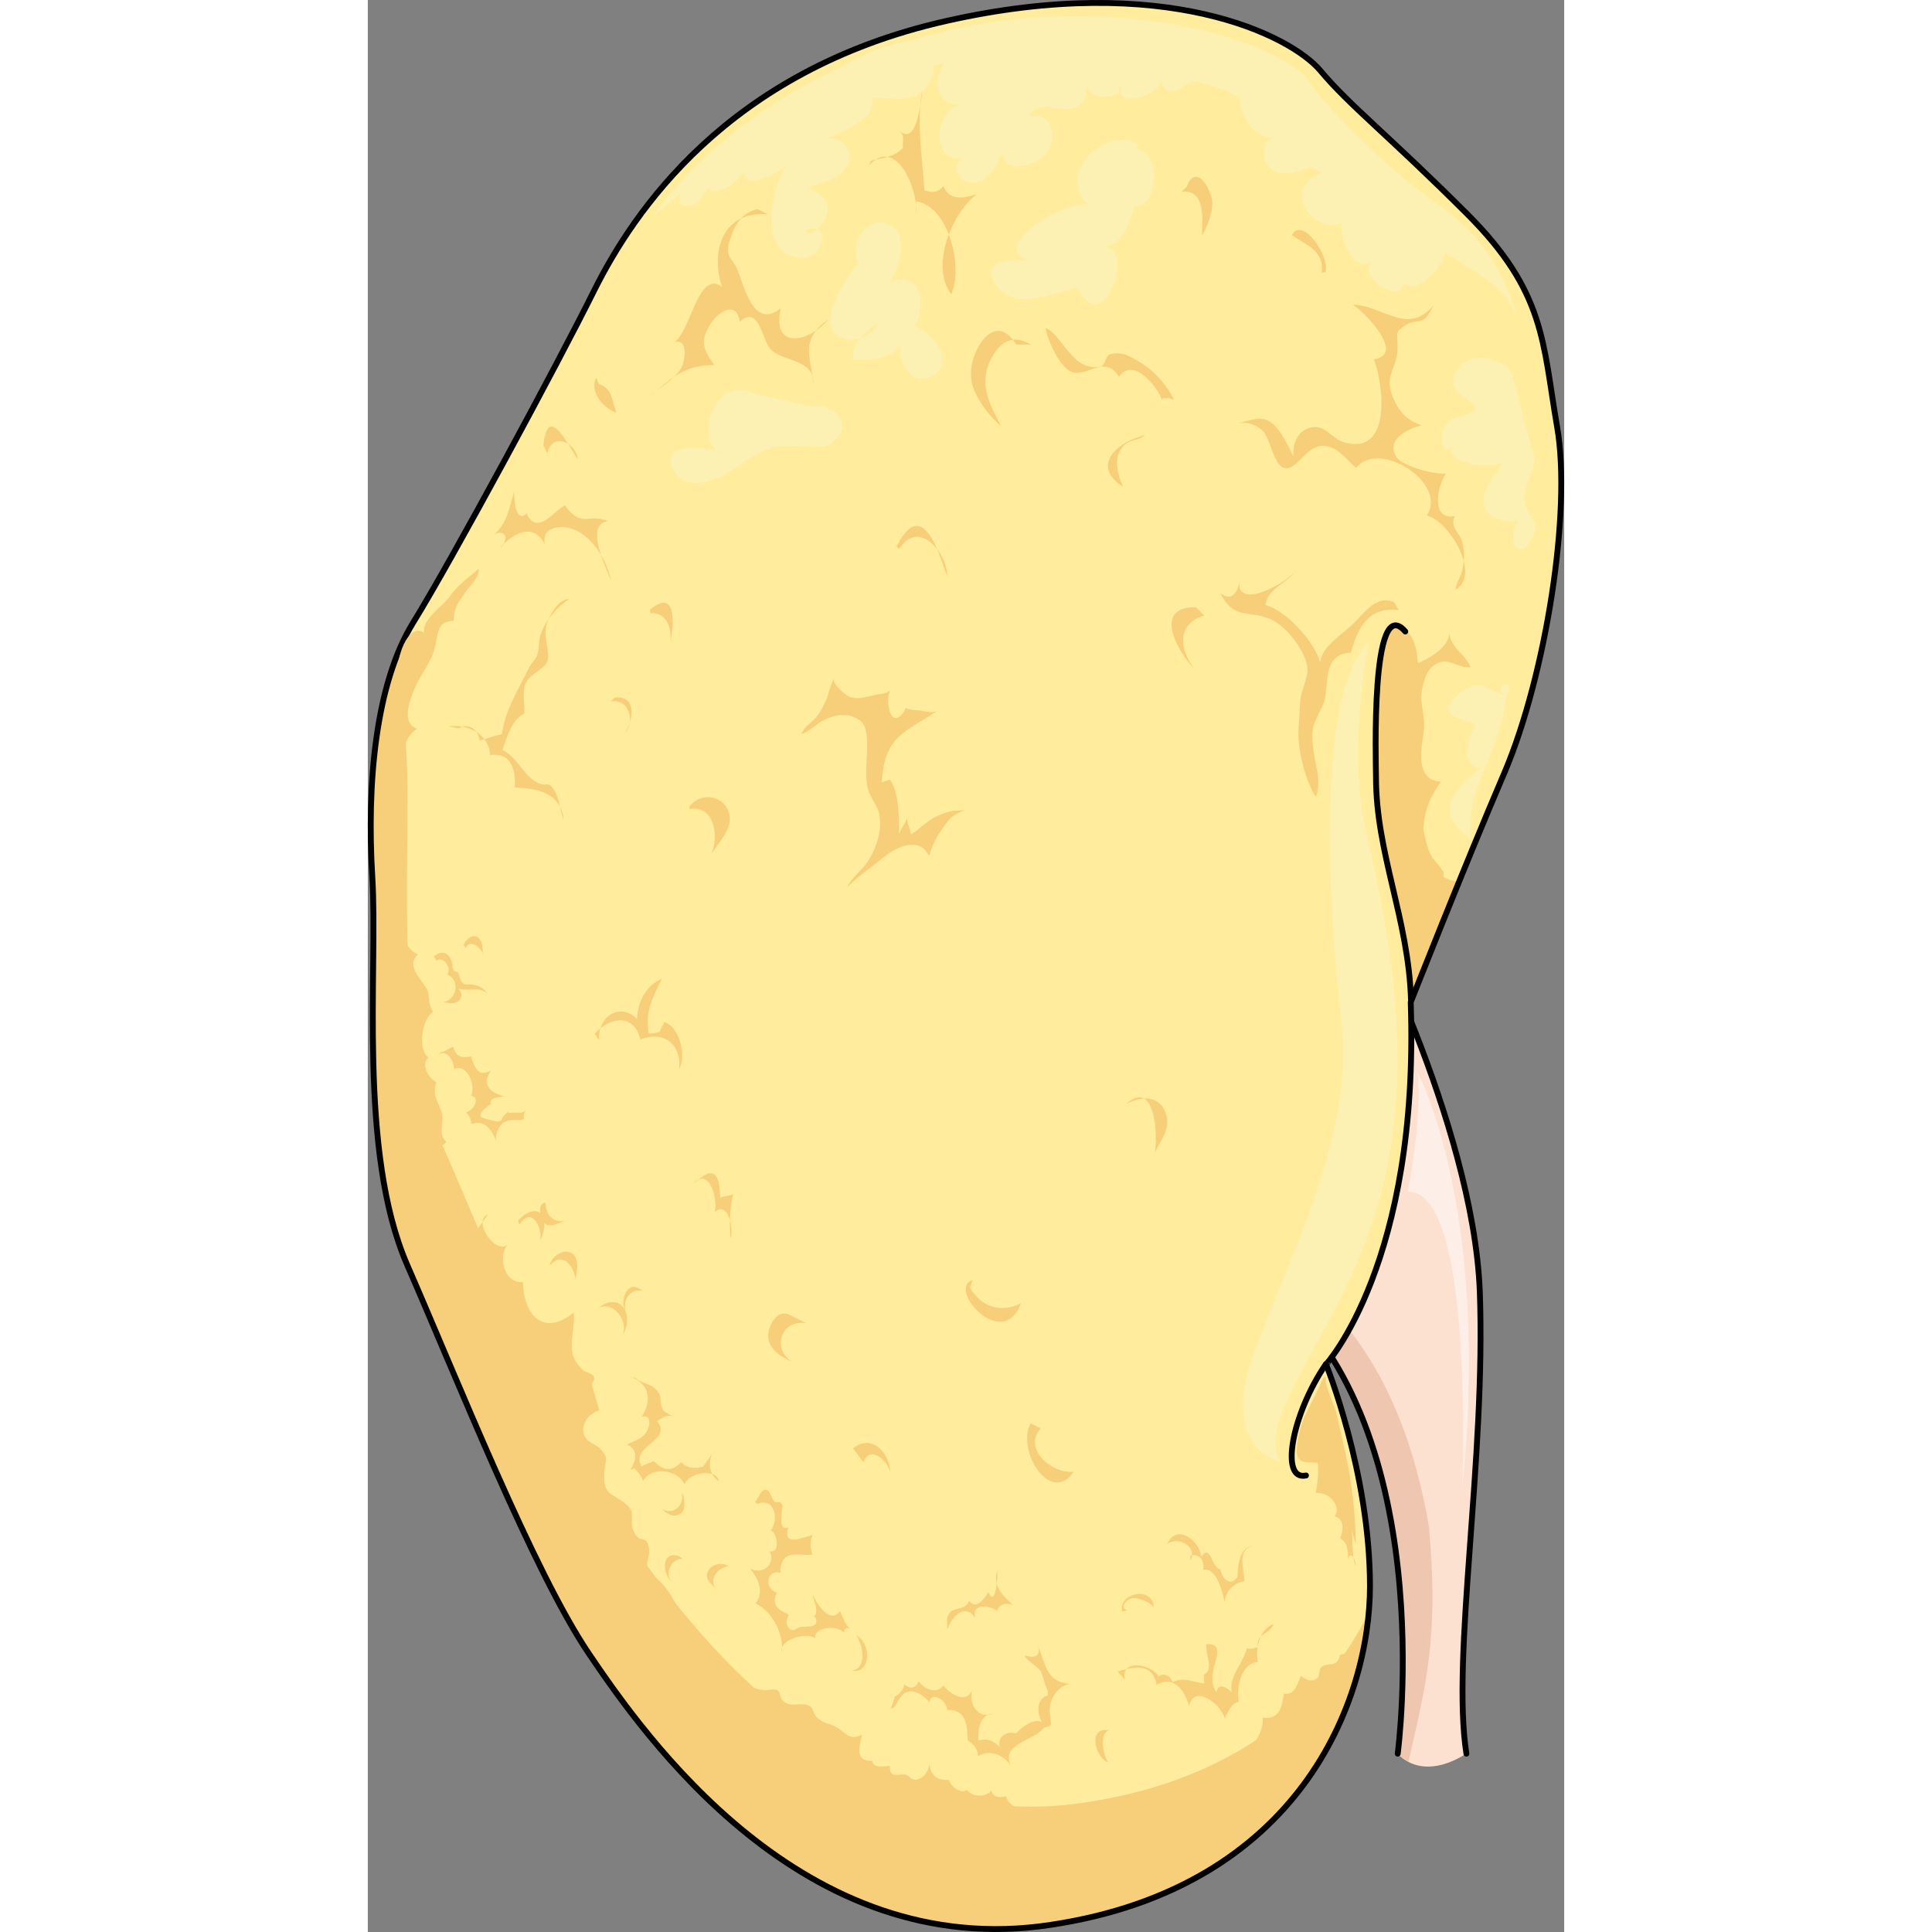<?xml version="1.0" encoding="utf-8"?>
<!-- Created by: Science Figures, www.sciencefigures.org, Generator: Science Figures Editor -->
<!DOCTYPE svg PUBLIC "-//W3C//DTD SVG 1.1//EN" "http://www.w3.org/Graphics/SVG/1.1/DTD/svg11.dtd">
<svg version="1.1" id="Layer_1" xmlns="http://www.w3.org/2000/svg" xmlns:xlink="http://www.w3.org/1999/xlink" 
	 width="800px" height="800px" viewBox="0 0 204.449 330.158" enable-background="new 0 0 204.449 330.158"
	 xml:space="preserve">
<rect x="0" y="0" width="204.449" height="330.158" fill="#808080" stroke="none"/>
<g>
	<path fill-rule="evenodd" clip-rule="evenodd" fill="#FCE1D0" d="M168.877,153.824c0,0,19.89,37.9,21.085,66.679
		c1.087,28.669-4.891,62.659-2.282,79.166c0,0-6.848,4.995-11.738,0c0,0,7.717-57.447-22.933-80.687
		c2.608-48.977,2.608-48.977,2.608-48.977L168.877,153.824L168.877,153.824L168.877,153.824z"/>
	<path fill-rule="evenodd" clip-rule="evenodd" fill="#EFC6AF" d="M159.327,218.975c2.614-48.971,2.614-48.971,2.614-48.971
		c9.368-11.402,9.368-11.402,9.368-11.402c-1.416-3.039-2.396-4.777-2.396-4.777c-13.29,16.18-13.29,16.18-13.29,16.18
		c-2.614,48.971-2.614,48.971-2.614,48.971c30.72,23.237,22.985,80.679,22.985,80.679c0.545,0.651,1.198,1.085,1.852,1.411
		c2.941-13.139,5.229-21.174,3.486-40.176C178.718,245.47,172.617,229.073,159.327,218.975L159.327,218.975z"/>
	<path fill="none" stroke="#000000" stroke-linecap="round" stroke-linejoin="round" stroke-miterlimit="8" d="M176.001,299.685
		c0,0,7.717-57.43-22.933-80.662c2.608-48.962,2.608-48.962,2.608-48.962c13.26-16.176,13.26-16.176,13.26-16.176
		s19.89,37.888,21.085,66.657c1.087,28.66-4.891,62.641-2.282,79.143"/>
	<path fill-rule="evenodd" clip-rule="evenodd" fill="#FFEC9C" d="M178.162,171.197c0,0,9.03-22.912,16.103-39.418
		c6.963-16.506,11.424-44.414,8.922-58.855c-2.503-14.443-1.959-23.021-15.45-36.486c-13.49-13.465-20.019-18.461-25.023-24.434
		c-5.005-5.972-26.547-16.939-63.974-8.469C61.203,12.004,45.21,36.438,38.682,49.468c-6.419,12.923-24.479,46.368-31.008,56.901
		c-6.419,10.424-7.942,27.473-6.963,43.436s-2.502,46.911,5.984,66.349s21.542,52.34,31.008,66.348
		c9.465,14.009,36.557,52.884,78.988,46.368c42.54-6.407,54.508-38.332,54.508-57.878c0-19.438-7.507-37.898-7.507-37.898
		S179.686,215.61,178.162,171.197L178.162,171.197z"/>
	<path fill="#F7CE79" d="M178.162,171.197c0,0,3.726-9.452,8.264-20.586c-0.657-0.016-1.306-0.116-1.926-0.396
		c-6.195-2.783-6.649-12.135-2.24-16.489c-1.697-1.313-3.063-2.604-3.336-4.948c-0.385-3.312,0.23-6.934,0.382-10.244
		c0.147-3.223,0.958-10.033-3.08-11.519c-1.934-0.711-2.554,2.313-2.853,3.622c-1.635,7.188-1.086,14.836-1.086,22.151
		c0,8.609,2.553,16.87,4.3,25.222c0.826,3.947,1.538,7.922,1.459,11.961c-0.009,0.425,0.036,0.859,0.118,1.293
		C178.163,171.241,178.163,171.22,178.162,171.197z"/>
	<path fill-rule="evenodd" clip-rule="evenodd" fill="#F7CE79" d="M122.672,308.014c-42.468,6.517-69.582-32.366-79.056-46.377
		s-22.54-46.921-31.034-66.362c-8.493-19.441-5.009-50.396-5.988-66.362c-0.436-7.168-0.436-14.445,0.326-21.288
		c-5.771,10.536-7.187,26.719-6.207,42.142c0.98,15.967-2.504,46.921,5.989,66.362s21.561,52.352,31.034,66.362
		s36.588,52.895,79.056,46.377c39.527-5.974,52.703-33.887,54.337-53.437C163.941,290.093,149.241,303.995,122.672,308.014
		L122.672,308.014z"/>
	<path fill="none" stroke="#000000" stroke-linecap="round" stroke-linejoin="round" stroke-miterlimit="8" d="M178.223,171.257
		c0,0,9.03-22.913,16.103-39.418c6.963-16.506,11.424-44.413,8.921-58.856c-2.502-14.441-1.958-23.021-15.449-36.485
		c-13.491-13.466-20.02-18.46-25.023-24.433c-5.005-5.973-26.548-16.94-63.975-8.471C61.264,12.064,45.27,36.497,38.742,49.527
		c-6.419,12.922-24.48,46.368-31.008,56.901c-6.419,10.425-7.942,27.474-6.963,43.437c0.979,15.962-2.503,46.91,5.983,66.348
		s21.542,52.34,31.008,66.349c9.466,14.008,36.557,52.883,78.988,46.367c42.54-6.406,54.509-38.332,54.509-57.878
		c0-19.438-7.508-37.898-7.508-37.898S179.746,215.67,178.223,171.257L178.223,171.257z"/>
	<path fill="none" stroke="#000000" stroke-linecap="round" stroke-linejoin="round" stroke-miterlimit="8" d="M178.269,170.805
		c-0.435-13.795-5.981-24.982-5.981-38.016c0-2.064-0.979-31.824,5.003-24.873"/>
	<path fill="none" stroke="#000000" stroke-linecap="round" stroke-linejoin="round" stroke-miterlimit="8" d="M163.749,233.084
		c-5.887,8.604-7.92,20.04-3.425,19.061"/>
	<path fill-rule="evenodd" clip-rule="evenodd" fill="#FCF1B2" d="M171.031,109.784c0,0-3.58,17.927-0.542,31.724
		c2.929,13.798,8.68,36.396,3.255,60.188c-5.426,23.901-22.785,40.197-17.686,48.128c0,0-10.85-1.955-4.557-18.795
		c6.184-16.84,17.034-37.155,14.864-56.168S161.809,118.476,171.031,109.784L171.031,109.784z"/>
	<path fill-rule="evenodd" clip-rule="evenodd" fill="#F7CE79" d="M163.732,235.185c-0.327,1.623,1.306,4.438,1.741,6.169
		c0.545,2.381,1.089,4.762,1.633,7.143c1.089,5.087,1.634,10.065,1.742,15.368c-1.524-4.004-1.089-11.472-5.77-13.637
		c-1.307-0.649-3.375,0.217-4.138-1.19c-0.652-1.406,0.545-5.52,0.98-6.602c1.089-2.272,2.286-4.546,3.375-6.927"/>
	<path fill-rule="evenodd" clip-rule="evenodd" fill="#F7CE79" d="M176.354,109.545c-2.825,0-2.281,10.615-2.281,12.782
		c-0.109,5.2-0.218,10.616,0.325,15.815c0.435,4.983,1.956,9.75,2.716,14.732c0.543,4.008,2.064,8.232,1.847,12.35
		c0-4.441,1.412-9.1,3.477-13c0.435-0.758,1.412-1.949,1.412-2.816c0-0.866-0.108-0.324-0.435-0.975
		c-0.435-0.758-1.304-1.408-1.738-2.275c-0.651-1.299-0.978-2.924-1.304-4.441c-0.868-4.766-1.194-9.641-2.172-14.516
		c-0.423-2.109-0.572-4.285-0.138-6.406c0.208-1.017,0.51-2.281,1.109-3.147c0.572-0.828,1.151-1.049,1.06-2.1
		c-0.065-0.74-0.601-1.815-0.871-2.526C178.879,111.755,178.013,109.545,176.354,109.545z"/>
	<path fill-rule="evenodd" clip-rule="evenodd" fill="#FCF1B2" d="M196.329,54.104c0,0-2.178-11.17-12.735-18.652
		c-10.45-7.374-20.138-17.459-22.75-21.58c-2.612-4.12-19.811-12.688-47.458-10.845C85.737,4.98,60.702,19.836,48.729,36.971
		c0,0,33.635-29.822,61.609-26.461c28.083,3.362,34.831,1.085,44.846,11.17c10.123,10.086,18.722,14.206,25.797,19.412
		C188.165,46.297,193.717,47.814,196.329,54.104L196.329,54.104z"/>
	<path fill-rule="evenodd" clip-rule="evenodd" fill="#F7CE79" d="M20.505,207.584c-2.72,0.978,1.415,7.166,3.482,4.995
		c-1.85,1.954-0.762,6.84,2.503,6.514c0.218,5.863,3.591,9.338,8.705,5.212c0.326,3.8-1.741,6.84,1.523,9.771
		c0.326,0.434,1.523,0.543,1.85,1.086c0.436,0.76-0.436,0.977-0.218,1.628c0.326,1.303,0.87,2.932,1.197,4.234
		c-1.633,0.435-2.938,2.063-2.721,3.691c0.326,1.954,2.285,1.954,3.155,3.148c1.197,1.521,0.653,1.303,0.436,3.691
		c-0.218,3.909,1.088,3.475,3.482,5.32c2.285,1.629,0.436,3.04,1.741,5.211c0.979,1.737,1.958,0.109,2.394,2.389
		c0.326,1.629-0.762,2.389,0,3.909c0.544,0.868,1.741,1.628,2.394,2.389c1.415,1.736,3.7,4.886,2.285,7.057
		c-4.57,7.274-13.71-10.206-14.907-12.812c-7.508-15.742-22.089-32.354-22.198-50.594"/>
	<path fill-rule="evenodd" clip-rule="evenodd" fill="#F7CE79" d="M31.309,216.095c1.976-2.318,4.172,0.552,4.172,2.649
		c0.219-1.214,0.769-3.643-0.549-4.526c-1.428-0.993-3.404,0.441-3.843,1.877"/>
	<path fill-rule="evenodd" clip-rule="evenodd" fill="#F7CE79" d="M25.905,209.301c1.952-3.158,3.905,0.109,3.579,2.724
		c1.845-3.921-0.217-7.08-3.796-3.485"/>
	<path fill-rule="evenodd" clip-rule="evenodd" fill="#F7CE79" d="M39.346,223.522c2.926-1.399,5.636,2.908,3.901,5.062
		c2.602-3.446,0.108-8.399-4.118-4.846"/>
	<path fill-rule="evenodd" clip-rule="evenodd" fill="#F7CE79" d="M45.053,235.305c3.166,1.296,3.493,4.104,1.747,6.804
		c1.746-0.54,1.528,1.729,0.654,2.808c-0.654,1.08-2.292,1.404-3.165,1.944c2.074,0.864,1.528,2.916,0.545,4.32
		c0.109,0,0.546-0.216,0.765-0.216c0.546,0.647,1.201,1.188,1.419,2.159c1.311-2.592,6.004-2.052,7.096,0.54
		c0.765-2.052,5.459-2.808,5.896-0.54c-1.856-1.079-1.965-3.779-0.765-5.399c-0.546,1.08-1.31,1.943-1.965,2.916
		c-1.419,0.324-2.729,0.324-3.712-0.756c-1.746,1.728-3.165,1.403-4.693-0.217c-0.546,0.324-1.528,0.54-2.074,0.973
		c-2.074-3.672,5.458-4.428,2.62-7.776c0.982-0.647,2.183-1.403,3.165-0.54c-0.327-0.216-1.855-0.972-2.074-1.296
		c-0.654-0.972-0.327-1.944-0.654-2.7c-0.982-2.052-3.057-1.728-4.039-2.808"/>
	<path fill-rule="evenodd" clip-rule="evenodd" fill="#F7CE79" d="M5.78,155.385c-0.432,2.391,0.217,6.846,2.809,7.715
		c-2.16,1.848,0.54,4.238,1.403,5.759c0.757,1.304,0.108,2.608,1.188,4.021c-1.944,1.195-2.7,6.411-0.864,7.824
		c-1.296,1.304,0.108,3.586,1.404,4.237c-0.864,2.065,0.432,3.586,0.972,5.325c0.324,1.63-0.756,3.694,0.756,4.89
		c-2.159,1.63-1.512,3.803-0.107,5.542c-0.648,0.217-0.864,1.086-1.296,1.847c-4.429-5.977-5.4-12.17-7.236-19.124
		c-0.864-3.152-0.648-5.868-0.648-9.02c0-2.825-0.432-5.76,0.324-8.584"/>
	<path fill-rule="evenodd" clip-rule="evenodd" fill="#F7CE79" d="M5.245,114.862c-0.55-1.844,1.538-8.677,4.395-6.724
		c-0.439-2.387,3.296-4.556,4.505-6.399c1.429-1.952,3.076-3.036,4.834-4.555c0.11,1.302-1.208,2.603-1.978,3.579
		c-1.318,1.951-2.308,2.819-2.308,5.314c-2.746,0.107-2.637,1.844-3.076,3.904c-0.329,1.844-1.208,3.361-2.197,4.988
		c-1.099,1.735-4.614,8.459-0.988,9.545c-1.209,0.758-1.868,1.844-2.197,3.361c-0.221,1.084,0.439,4.881-0.66,5.206
		c0.11,0.434-0.109,0.868,0,1.302c-3.405-4.121-1.538-8.135-1.758-13.016"/>
	<path fill-rule="evenodd" clip-rule="evenodd" fill="#F7CE79" d="M66.71,257.094c-0.547,0,0.546-0.325,0.655-0.325
		c0.983,0,1.64,0.325,1.968,1.301c0.546,1.191,0.109,2.817-0.656,3.793c0.656-1.409,2.405,3.576,0,3.251
		c1.093,2.167-1.202,4.118-3.388,2.926c1.421,1.626,2.514,4.01,0.983,5.961c2.842,1.408,4.81,5.093,4.481,8.345
		c-0.656-2.06,4.263-3.577,5.684-2.385c-0.109-2.167,4.044-2.167,4.918-0.976c0-0.649,0.547-0.975,1.093-0.649
		c-0.874-0.65-1.312-2.06-1.748-3.035c-1.749,2.493-4.263-1.625-4.7-2.926c0.109,1.084,1.312,3.251,0.109,3.901
		c0.109,0,0.219,0,0.328,0c0.983,2.06-1.53,1.626-2.405,1.734c-0.765,0.108-1.202,0.975-1.967,0.325
		c-0.656-0.542-0.547-1.734-0.109-2.385c-1.968-0.976-2.951-1.625-2.077-3.793c-2.295-0.759-1.639-4.118,0.656-3.359
		c-0.109-0.542,0-0.976,0.109-1.409c0.765-2.601,3.17-1.408,5.355-1.733c-0.438-1.084-0.438-2.276,0-3.359
		c-1.968,0.541-5.137,2.059-4.153-1.301c-1.64,0.759-1.093-1.951-1.093-2.817c0-0.542,0.328-0.759-0.109-1.301
		c-0.328-0.434-0.766,0-1.093-0.217c-0.547-0.434-0.766-1.951-1.421-2.06c-0.984-0.216-1.313,1.518-1.968,2.06"/>
	<path fill-rule="evenodd" clip-rule="evenodd" fill="#F7CE79" d="M60.249,283.424c0.325,1.304,1.845,2.824,2.93,3.584
		c1.302,0.978,3.038,1.629,4.666,1.846c0.434,0,1.736-0.325,2.17,0c0.435,0.218,0.435,1.195,0.76,1.629
		c1.302,1.521,3.256,0.326,4.558,0.978c0.76,0.326,0.651,0.869,1.085,1.629c0.977,1.303,1.953,1.303,3.256,1.846
		c1.953,0.869,2.387,2.715,4.774,1.521c-0.435,1.955-1.303,4.562,1.736,4.452c0.325,1.412,1.953,0.869,3.038,0.869
		c-0.108,2.389,1.628,1.194,2.821,1.521c0.651,0.217,0.76,1.086,1.953,0.76c1.085-0.217,2.062-1.737,1.953-2.823
		c0.218,2.172,1.194,3.04,3.364,2.932c0.325,1.086,1.953,2.498,3.038,1.737c0.977,1.195,3.147,1.304,4.232,0.109
		c0.217,1.194,1.41,1.194,2.496,0.977c0.325,1.521,2.062,1.847,2.93,3.041c1.519,1.955-0.218,2.823-2.171,3.366
		c-3.146,0.869-7.161,0.651-10.309,0.326c-4.883-0.543-10.092-1.847-14.649-3.584c-4.774-1.629-8.897-5.212-12.805-8.253
		c-2.17-1.846-4.883-4.235-5.859-6.95"/>
	<path fill-rule="evenodd" clip-rule="evenodd" fill="#F7CE79" d="M62.408,267.621c-2.279-0.22-4.56,2.191-2.714,4.163
		c-0.543-0.876-1.846-1.424-1.737-2.629c0.108-1.644,2.389-2.411,3.583-1.534"/>
	<path fill-rule="evenodd" clip-rule="evenodd" fill="#F7CE79" d="M53.604,255.104c0.663,1.989-1.437,3.979-3.315,2.763
		c0.663,0.663,1.657,1.438,2.763,0.995c1.437-0.553,0.995-2.101,0.884-3.316"/>
	<path fill-rule="evenodd" clip-rule="evenodd" fill="#F7CE79" d="M53.889,266.431c-2.085-0.318-3.401,2.866-1.756,4.033
		c-1.864-1.273-2.084-5.52,0.988-4.564"/>
	<path fill-rule="evenodd" clip-rule="evenodd" fill="#F7CE79" d="M83.447,279.345c1.084,1.652,2.06,5.729-0.759,6.169
		c3.36,0.551,3.252-4.517,1.084-5.839"/>
	<path fill-rule="evenodd" clip-rule="evenodd" fill="#F7CE79" d="M44.102,224.145c-0.653-1.983,0.761-4.078,2.827-3.526
		c-2.066-1.874-3.371,0.33-3.263,2.424"/>
	<path fill-rule="evenodd" clip-rule="evenodd" fill="#F7CE79" d="M30.386,205.531c-1.337,0-1.003,2.139-0.669,2.888
		c1.115,1.926,2.563,0.535,4.012,0.214c-2.451,0.321-3.343-1.283-3.343-3.209"/>
	<path fill-rule="evenodd" clip-rule="evenodd" fill="#F7CE79" d="M12.009,180.311c1.415-1.298,2.83,1.189,2.722,2.379
		c2.395-0.973,3.701,2.813,2.938,4.543c1.633,0.324,0.436,2.596-0.87,2.813c0.435,0.54,0.979,1.298,0.87,2.055
		c2.504-0.974,3.701,1.406,4.464,3.245c-0.545-1.082,0-2.488,0.87-3.354c1.089-0.974,2.504-0.324,3.701-0.757
		c-0.218-0.649,0.109-1.298,0.545-1.73c-0.653,0.974-1.742,0.541-2.722,0.648c-0.871,0.108-0.326-0.433-1.197,0.433
		c-0.653,0.649-0.109,0.974-1.197,1.082c-0.218,0-2.504-0.541-2.722-0.757c-0.653-0.649,0.871-1.73,1.633-2.271
		c-0.436-1.189,1.523-1.082,2.286-1.298c-2.504-0.541-3.919-2.163-2.286-4.327c-0.871,0.217-1.524,0.649-2.178,0
		c-0.544-0.432-1.088-1.838-1.197-2.486c-1.633,0.324-2.612,0.107-3.048-1.623c-0.653,0.108-1.415,0.865-2.068,0.865"/>
	<path fill-rule="evenodd" clip-rule="evenodd" fill="#F7CE79" d="M11.723,164.171c1.412-0.859,2.606,1.397,1.846,2.364
		c2.497,0.967,1.521,4.941-1.303,4.727c0.869-0.107,1.846,0.322,2.605,0.107c1.194-0.322,1.521-1.611,0.543-2.471
		c1.629,0.645,3.583-0.43,4.994,0.859c-0.651-0.967-1.52-1.396-2.714-1.504c-0.868-0.107-0.978,0.215-1.52-0.322
		c-0.435-0.322-0.543-1.396-0.761-1.826c-1.303-0.107-0.76-0.967-1.085-1.827c-0.543-1.504-1.629-1.934-3.04-0.859"/>
	<path fill-rule="evenodd" clip-rule="evenodd" fill="#F7CE79" d="M16.75,161.997c0.738-1.769,3.059,0.222,3.059,1.548
		c-0.316-0.995,0-2.432-0.844-3.205c-1.055-0.995-2.109,0.221-2.636,1.104"/>
	<path fill-rule="evenodd" clip-rule="evenodd" fill="#F7CE79" d="M89.408,292.013c1.094-0.218,1.312-2.604,2.951-2.929
		c1.53-0.325,3.06,1.085,3.606,1.844c0.219-1.952,2.95-0.542,3.06,1.302c3.389-0.217,3.389,2.928,3.498,5.205
		c0.874,0.434,1.748,1.519,1.748,2.712c1.857-1.302,4.48-0.218,5.573,1.518c-1.639-3.688,3.825-4.121,5.574-6.29
		c0.437-0.434,0.983-0.108,1.312-0.65c0.109-0.217-0.328-2.277-0.219-2.711c0.219-2.061,1.421-3.904,3.497-4.229
		c-4.153-0.435-4.044-3.146-5.465-6.398c0.547,1.843-0.874,1.951-2.295,1.518c0.219,0.868,2.295,1.844,2.842,2.82l0.655,2.061
		c0.109,0.65,0.656,0.976,0.438,1.951c-1.967,0.543-1.857,3.037-0.983,4.556c-1.53-0.76-3.497,0.976-4.48,1.952
		c-1.53-0.543-3.17,0.542-2.732,2.277c-1.093-1.085-2.186-1.519-3.606-1.085c-0.219-1.735,0.219-4.555,2.404-4.555
		c-2.842,0.976-4.262-2.169-3.388-4.446c-0.874,3.036-3.935,1.084-5.027-0.434c-1.093,1.626-3.388,0.65-4.262-0.76
		c-0.328,1.302-1.53,1.519-2.404,0.543c-0.109,0.976-0.766,1.626-1.64,2.169"/>
	<path fill-rule="evenodd" clip-rule="evenodd" fill="#F7CE79" d="M99.009,278.504c0.542-1.822,2.929-4.825,4.772-2.037
		c-0.651-2.573,2.494-2.145,3.796-1.18c0.217-1.18,1.627-1.501,2.712-0.965c-1.735-1.608-3.58-3.324-2.712-5.898
		c0.108,0.966-0.325,6.542-1.519,3.646c-0.542,0.965-2.169,3.217-3.254,1.501c-1.084,2.145-3.037,0.536-3.796,2.896"/>
	<path fill-rule="evenodd" clip-rule="evenodd" fill="#F7CE79" d="M128.169,285.639c1.957-0.54,5.871-1.942,6.633,2.266
		c3.044-1.727,4.893,1.188,5.545,3.67c0.87-3.993,5.546-0.216,6.09,2.05c0.543-0.971,1.087-2.59,2.392-2.806
		c-0.435-2.267,0.326-6.583,3.262-6.799c-0.435-2.158,0.218-5.611,2.719-6.475c-0.761,1.834-3.045,1.511-2.719,3.992
		c-0.652,0-1.087,0.432-1.848,0.108c-0.87,3.021-3.045,4.641-2.61,7.555c-0.869-0.864-2.283-1.728-2.609,0
		c-0.979-1.512-0.761-2.591-0.435-4.317c0.326-1.295,1.631-4.209-1.305-3.885c-0.218,1.511,1.413,4.425-0.436,5.18
		c0.109,0.432,0,1.079,0.109,1.511c-1.958-0.216-3.589-1.187-5.438-0.216c-0.326-1.079-1.521-1.727-2.392-0.971
		c-1.196-2.158-6.524-3.13-5.763,0.539"/>
	<path fill-rule="evenodd" clip-rule="evenodd" fill="#F7CE79" d="M147.608,300.584c3.052-1.084,5.449-3.903,5.34-7.048
		c2.833,0.325,3.27-1.734,3.597-4.12c2.07,0.325,2.288-1.844,2.941-3.036c0.545,0.542,1.308,0.867,2.071,0.759
		c1.525-0.434,0.763-1.735,1.416-2.277c1.199-0.867,2.725,0.217,3.16-2.06c0.327-0.108,0.872-0.218,1.09-0.218
		c0.545,2.711-2.397,5.205-4.032,6.832c-2.288,2.277-4.031,5.313-6.211,7.481"/>
	<path fill-rule="evenodd" clip-rule="evenodd" fill="#F7CE79" d="M168.109,258.272c0.215,2.815-0.107,7.038,0.645,9.312
		c0.215-1.19-1.075-2.814-1.29-0.974c0.107-1.3,0-3.141-1.289-3.682c0.537-1.3,0.752-3.465-0.968-3.79
		c1.183-1.19-0.43-4.223-3.224-4.006c0.43-1.949,0.753-6.28-0.215-5.955C161.769,249.178,167.249,248.744,168.109,258.272
		L168.109,258.272z"/>
	<path fill-rule="evenodd" clip-rule="evenodd" fill="#F7CE79" d="M126.102,295.653c-3.093-0.108-1.6,4.88,0.427,5.531
		c-0.853-1.193-1.706-5.206,0.32-5.531"/>
	<path fill-rule="evenodd" clip-rule="evenodd" fill="#F7CE79" d="M129.779,275.173c-1.288-0.317-0.43-1.586,0.645-2.009
		c1.073-0.316,3.328,0.635,3.865,1.48c-0.107-3.7-6.12-2.432-5.369,0.74"/>
	<path fill-rule="evenodd" clip-rule="evenodd" fill="#F7CE79" d="M136.448,263.982c1.849-1.641,5.436,0.219,4.131,2.734
		c0-0.219,0-0.547,0-0.875c1.521-0.438,2.5,0.875,2.174,2.405c2.392-0.438,3.261,3.828,3.695,5.577c0-1.858,1.631-3.39,3.37-3.608
		c-0.108-2.297-1.413-5.468,1.63-6.124c-2.608,0.328-2.717,3.39-2.825,5.358c-0.979,1.641-2.609,0.656-2.936-1.313
		c-1.521,0-1.63-4.593-3.261-2.077c-0.217-2.734-4.13-5.796-5.761-2.297"/>
	<path fill-rule="evenodd" clip-rule="evenodd" fill="#F7CE79" d="M33.684,86.36c-1.283,0.673-2.188,1.911-3.462,2.612
		c-0.542,0.299-1.182,0.522-1.789,0.283c-0.462-0.181-1.483-1.163-1.14-1.74c-0.457,0.769-1.273,0.942-1.715,0.09
		c-0.447-0.861-0.464-1.969-0.556-2.918c-0.033-0.342-0.001-0.707-0.08-1.039c0.116,0.489-0.154,1.087-0.277,1.559
		c-0.588,2.254-1.231,4.653-3.15,6.159c0.459-0.276,1.037-0.44,1.551-0.218c0.966,0.418,0.164,1.993-0.372,2.479
		c0.112-0.4,0.505-0.675,0.804-0.938c1.011-0.889,2.222-1.745,3.608-1.843c1.494-0.104,2.646,1,3.2,2.317
		c-0.763-2.808,1.961-3.455,4.141-2.916c3.704,0.864,6.429,5.508,7.082,8.856c-0.871-2.269-4.576-9.612-0.436-10.044
		C37.605,87.656,36.517,90.356,33.684,86.36z"/>
	<path fill-rule="evenodd" clip-rule="evenodd" fill="#F7CE79" d="M30.662,77.488c0.871-3.793,4.9-1.842,5.227,0.977
		c-1.307-1.627-5.118-10.08-5.88-2.385"/>
	<path fill-rule="evenodd" clip-rule="evenodd" fill="#F7CE79" d="M39.034,64.545c-1.226,2.399,1.226,5.236,3.454,6
		c-0.779-2.073-0.668-4.146-3.008-4.91"/>
	<path fill-rule="evenodd" clip-rule="evenodd" fill="#F7CE79" d="M13.809,124.131c3.259-0.436,6.952,1.308,7.062,4.902
		c3.693-0.545,4.453,2.614,4.236,5.556c3.802,0.108,7.93,0.872,8.364,5.556c-0.543-1.307-0.76-3.595-1.412-4.793
		c-1.412-2.396-1.304-0.436-3.476-1.852c-2.064-1.199-2.934-3.922-5.541-5.338c0.652-2.07,1.63-5.338,3.694-6.209
		c0.108-1.525-0.326-3.486,0.108-4.902c0.651-1.852,3.259-2.615,3.802-3.922c0.652-1.852-0.978-4.575,0.108-6.972
		c0.652-1.525,1.847-3.704,3.693-3.813c-2.063,1.308-4.019,3.595-4.888,5.991c-0.435,1.09-0.218,2.723-0.652,3.703
		s-1.086,1.416-1.412,2.18c-1.629,3.377-4.128,7.298-4.563,11.22c-1.412,0.327-2.498,0.763-3.802,1.089
		c-0.326-1.852-1.847-3.05-3.585-2.069"/>
	<path fill-rule="evenodd" clip-rule="evenodd" fill="#F7CE79" d="M41.528,119.866c3.266-0.541,4.136,3.571,2.395,5.519
		c1.307-2.057,2.286-6.601-1.741-6.168"/>
	<path fill-rule="evenodd" clip-rule="evenodd" fill="#F7CE79" d="M48.249,104.809c3.379-0.325,4.013,3.792,3.168,6.176
		c0.633-2.059,2.111-11.16-3.168-6.826"/>
	<path fill-rule="evenodd" clip-rule="evenodd" fill="#F7CE79" d="M38.769,176.682c2.492-2.922,6.825-3.572,7.8,0.975
		c3.9-1.623,7.15,0.758,6.608,5.088c1.192-1.948,0.434-6.928-2.491-8.119c-0.108,0.542-0.65,0.975-0.759,1.625
		c-0.541,0.324-1.408,0.432-1.95,0.324c-0.541-3.897,0.542-5.737,2.275-9.31c-2.708,1.082-4.225,4.113-4.225,6.928
		c-2.817-3.03-6.825-0.541-6.5,3.572"/>
	<path fill-rule="evenodd" clip-rule="evenodd" fill="#F7CE79" d="M55.568,202.314c2.719-3.044,4.351,2.501,3.698,4.784
		c2.392-1.957,3.262,2.935,2.719,4.565c-0.218-2.5-0.109-5.109,0.435-7.61c-0.435,0.326-1.74,0.326-2.175,0.652
		c-0.109-2.174-0.326-5.762-3.263-3.479"/>
	<path fill-rule="evenodd" clip-rule="evenodd" fill="#F7CE79" d="M75.009,226.146c-4.529-0.871-6.076,4.68-2.32,6.639
		c-1.768-0.762-3.756-1.851-4.198-3.81c-0.441-1.85,1.326-5.551,3.646-4.244"/>
	<path fill-rule="evenodd" clip-rule="evenodd" fill="#F7CE79" d="M84.684,249.89c1.096-3.034,4.166-0.325,4.605,1.734
		c-0.11-3.251-3.07-6.72-6.36-4.118"/>
	<path fill-rule="evenodd" clip-rule="evenodd" fill="#F7CE79" d="M181.447,147.465c-1.85-4.883-1.306-9.548,1.958-13.888
		c-3.916-0.108-3.59-4.448-3.155-7.161c0.544-3.254,0.109-3.797-0.217-6.727c-0.109-1.627,0.544-4.557,1.74-5.641
		c2.502-2.279,3.807,0,6.635,0c-0.652-2.279-3.589-3.256-3.589-6.185c0.217,2.821-3.916,4.882-5.548,5.533
		c-0.436-1.302-0.762-2.604-1.088-3.905c-4.895,3.688-3.916,13.561-3.372,19.094c0.544,5.75,3.154,12.694,4.351,16.926"/>
	<path fill-rule="evenodd" clip-rule="evenodd" fill="#F7CE79" d="M185.864,100.785c4.465-2.496-1.089-11.828-4.9-12.696
		c3.702-5.425-8.059-13.13-12.088-8.138c-1.415-1.193-2.831-3.256-4.899-3.689c-3.594-0.76-5.01,4.34-7.405,3.689
		c-1.742-0.434-2.396-5.1-3.594-6.293c-2.068-1.953-3.92-1.303-5.009-1.303c1.742,0,3.702-1.193,5.444-0.65
		c2.287,0.759,3.812,4.448,4.792,6.401c-0.218-1.845,0.436-4.124,2.396-4.883c2.94-1.085,3.92,1.735,6.315,2.388
		c8.167,2.277,6.643-10.092,5.01-14.215c5.554-0.76-1.634-8.139-3.594-9.332c5.227,0.108,9.256,5.426,13.829,0.108
		c-0.326,0.542-0.979,1.845-1.524,2.278c-1.089,0.76-2.068,0.326-3.049,0.977c-2.505,1.52-1.416,1.411-1.633,4.666
		c-0.327,3.039-2.069,4.016-0.98,7.271c0.98,2.712,2.396,4.448,5.118,5.317c-2.287,0.542-6.316,2.387-4.247,5.533
		c0.98,1.41,6.425,2.93,8.385,2.713c-1.416,1.953-2.723,8.029,1.524,7.27c-0.979,2.17,0.98,2.713,1.307,4.666
		c0.545,2.062,0.218,4.883-0.871,6.619"/>
	<path fill-rule="evenodd" clip-rule="evenodd" fill="#F7CE79" d="M137.769,68.299c-1.311-2.498-3.168-4.779-5.681-6.301
		c-1.748-1.086-3.278-2.063-5.354-1.412c-0.547,0.218-0.874,1.955-1.421,2.064c-5.025,0.978-6.445-5.322-9.505-6.626
		c0.328,1.955,2.403,6.952,4.698,7.604c2.731,0.651,5.462-3.042,7.866,0.761c2.403-3.477,6.555,1.629,7.319,3.91
		c0,0.326,0,0.326,0,0c0.328-0.652,0.547,0,0.983-0.326"/>
	<path fill-rule="evenodd" clip-rule="evenodd" fill="#F7CE79" d="M163.648,46.545c0.88-2.484-3.85-9.721-5.72-6.373
		c2.42,1.729,5.61,2.701,5.06,6.373"/>
	<path fill-rule="evenodd" clip-rule="evenodd" fill="#F7CE79" d="M132.729,74.265c-0.434,1.097-2.711,0.548-3.903,2.302
		c-1.41,1.863-0.65,4.715,0.217,6.578c-5.313-3.289-1.41-7.346,3.036-8.551"/>
	<path fill-rule="evenodd" clip-rule="evenodd" fill="#F7CE79" d="M68.365,36.613c-7.52-0.651-9.917,6.087-7.847,12.391
		c-4.032-2.934-5.23,7.282-8.063,9.456c1.961-0.544,1.961,1.956,1.308,4.021c-0.981,2.282-4.25,3.913-5.994,5.543
		c4.032-3.151,5.885-5.651,11.442-5.651c-1.853-2.609-2.506-3.913-0.763-6.848c1.198-2.064,4.577-4.456,5.122-0.543
		c3.378-3.044,3.813,3.369,5.34,4.781c2.288,2.174,7.52,1.521,7.192,5.979c-0.218-4.564-2.507-7.5,2.506-11.086
		c-3.16,3.804-9.59,5.325-8.063-1.957c-4.795,3.805-6.321-4.238-7.411-6.629c-0.763-2.066-2.397-2.066-1.089-5.544
		c0.763-2.391,2.07-4.239,4.576-4.782"/>
	<path fill-rule="evenodd" clip-rule="evenodd" fill="#F7CE79" d="M85.568,28.315c4.783-5.216,8.479,4.129,8.153,8.149
		c-0.108-0.652,0-1.412,0-2.064c5.652,0.869,8.044,11.408,5.979,15.863c-3.695-4.78,0.218-14.017,4.349-17.059
		c-2.065,0.652-4.783,1.195-5.653-1.412c-1.195,1.303-1.848,1.086-3.261,0.76c-0.326-4.998-1.631-13.365-0.108-17.929
		c-0.652,2.065-0.87,10.54-4.24,7.715c1.088,0.978,0.544,1.413,0.652,2.935c-1.413,1.629-3.695,1.738-5.435,2.172"/>
	<path fill-rule="evenodd" clip-rule="evenodd" fill="#F7CE79" d="M90.806,93.824c3.281-5.225,8.203,0.545,8.203,4.68
		c-1.313-3.592-4.156-14.039-8.64-5.115"/>
	<path fill-rule="evenodd" clip-rule="evenodd" fill="#F7CE79" d="M139.089,32.773c4.104-0.538,3.563,4.842,3.456,7.531
		c0.863-1.614,1.943-3.98,1.728-5.918c-0.216-2.259-2.808-6.563-4.319-2.475"/>
	<path fill-rule="evenodd" clip-rule="evenodd" fill="#F7CE79" d="M102.911,220.034c1.849,3.332,5.327,4.406,8.697,2.687
		c-3.044,8.384-12.72-2.472-8.263-3.977"/>
	<path fill-rule="evenodd" clip-rule="evenodd" fill="#F7CE79" d="M129.608,188.624c5.185-4.56,5.509,6.298,4.752,9.12
		c0.108-1.846,2.809-4.017,2.16-6.948C135.656,187.321,132.74,187.104,129.608,188.624"/>
	<path fill-rule="evenodd" clip-rule="evenodd" fill="#F7CE79" d="M114.986,244.095c-3.137,3.483,1.946,7.837,5.622,7.401
		c-3.784,5.769-9.84-3.374-7.353-8.271"/>
	<path fill-rule="evenodd" clip-rule="evenodd" fill="#F7CE79" d="M54.969,138.268c4.299-0.764,5.051,4.691,3.761,7.637
		c1.183-1.854,3.439-4.146,3.117-6.436c-0.538-3.492-4.836-4.364-6.878-1.637"/>
	<path fill-rule="evenodd" clip-rule="evenodd" fill="#F7CE79" d="M176.169,104.255c-5.008-0.651-6.967,2.823-8.165,7.276
		c-5.116,0.217-3.592,5.647-4.681,8.688c-1.306,3.149-2.177,3.366-1.851,6.95c0.218,3.041,1.633,6.191,0.545,9.015
		c-1.851-2.823-3.266-8.472-2.939-11.946c0.108-1.412,0.218-4.344,0.326-4.887c0.109-1.087,1.198-3.693,1.198-4.779
		c0-2.498-2.613-6.19-4.79-7.819c-4.354-3.259-7.512,0-10.124-5.431c1.96,1.738,3.157-0.325,3.375-2.498
		c-1.307,5.974,8.272,0.761,9.688-1.52c-1.524,2.389-5.008,3.149-5.334,6.082c3.701,1.086,8.382,6.299,9.361,9.883
		c0-2.498,3.701-4.888,5.334-6.408c1.959-1.737,4.137-5.43,7.293-3.91"/>
	<path fill-rule="evenodd" clip-rule="evenodd" fill="#F7CE79" d="M85.426,134.647c0.361,1.606,1.584,2.797,1.944,4.377
		c0.609,2.67-0.43,5.823-1.846,8.076c-1.022,1.627-2.771,2.751-3.613,4.495c1.313-1.251,2.688-2.378,4.145-3.457
		c1.377-1.02,2.645-2.247,4.187-3.023c1.397-0.702,3.48-1.269,4.769-0.051c0.367,0.347,0.634,0.82,0.963,1.19
		c0.411-2.081,1.815-4.161,3.069-5.818c0.934-1.233,1.933-1.519,3.22-2.118c-0.649,0.303-1.874,0.146-2.616,0.32
		c-0.874,0.205-1.721,0.513-2.529,0.904c-1.668,0.809-2.775,2.116-4.309,3.059c-0.108-0.98-0.651-1.744-0.651-2.833
		c-0.326,1.089-0.978,1.743-1.411,2.724c0-2.724,0.108-6.973-1.521-9.262c-0.543,0.219-0.977,0.327-1.411,0.436
		c0.543-7.736,3.475-8.28,9.555-12.203c-0.723,0.467-2.021,0.132-2.79-0.011c-0.876-0.161-1.863-0.035-2.668-0.477
		c-0.128,0.429-0.424,0.909-0.748,1.228c-2.16,2.126-2.7-3.095-1.829-4.323c-0.51,0.719-2.059,0.727-2.819,0.907
		c-1.56,0.371-3.222,0.968-4.684,0.025c-0.583-0.376-2.609-2.115-2.13-2.919c-0.689,1.154-0.883,2.632-1.437,3.864
		c-0.429,0.954-0.94,1.968-1.612,2.773c-0.847,1.015-2.039,1.573-2.559,2.904c1.308-0.396,2.43-1.638,3.645-2.275
		c1.626-0.854,3.573-1.367,5.334-0.61c1.595,0.686,1.969,1.467,2.174,3.166C85.598,128.634,84.783,131.789,85.426,134.647z"/>
	<path fill-rule="evenodd" clip-rule="evenodd" fill="#F7CE79" d="M142.929,105.173c-4.777,1.509-4.234,5.711-1.737,9.052
		c-2.497-2.479-7.383-10.561,0.326-10.453"/>
	<path fill-rule="evenodd" clip-rule="evenodd" fill="#F7CE79" d="M113.289,58.876c-3.24-1.962-5.509-0.327-7.021,2.942
		c-1.836,4.141,0.108,7.41,1.944,11.006c-2.052-1.744-4.752-5.23-5.076-7.955c-0.648-4.468,3.888-12.205,7.668-5.993"/>
	<path fill-rule="evenodd" clip-rule="evenodd" fill="#FCF1B2" d="M184.253,42.311c0.218,2.496-5.011,8.686-7.407,5.971
		c0.109,2.823-3.376,1.086-4.356,0.217c-2.069-2.063-1.852-3.039,0.218-4.885c-3.158,4.451-6.862-1.955-6.317-5.429
		c-5.882,1.737-10.021-6.623-3.268-8.687c-0.98-0.434-2.614-1.085-3.05-2.279c-0.545-1.412,0.326-3.475,1.96-3.258
		c0.437,0.109,2.506,1.086,3.05,1.412c1.308,0.869,2.724,2.389,3.922,3.365c2.069,1.737,4.139,3.258,6.317,4.777
		c1.524,1.194,2.832,1.52,4.466,2.389c1.089,0.543,3.921,3.475,4.901,2.715"/>
	<path fill-rule="evenodd" clip-rule="evenodd" fill="#FCF1B2" d="M102.8,8.738c-6.432-0.109-7.631,9.98-1.199,9.113
		c-4.47,0.217-5.887,9.547-0.218,9.33c-1.854,1.52-0.218,4.123,1.962,4.014c3.053,0,3.925-2.82,5.016-5.099
		c0.436,4.231,7.195,1.953,8.285-0.977c0.763-2.169,0.437-4.448-1.744-5.208c-0.764-0.324-1.309,0.109-1.963-0.324
		c2.071-1.953,3.162-1.194,5.669-0.977c2.617,0.217,4.471-1.086,4.144-3.906c1.308,3.037,6.977,1.844,5.777-0.217
		c-0.872,4.23,5.996,2.061,7.087-0.434c0.763,3.471,5.015,0.217,6.104-1.194c0.654,1.194,3.489,2.062,3.271,0.108
		c-0.108-1.084-3.379-2.17-4.033-2.387c-3.053-1.193-6.323-1.302-9.484-1.736c-4.471-0.434-8.94-0.324-13.301-0.867
		c-1.417-0.108-3.053-0.434-4.361-0.108c-0.98,0.108-1.744,0.651-2.616,0.651"/>
	<path fill-rule="evenodd" clip-rule="evenodd" fill="#FCF1B2" d="M150.516,14.422c-3.267-0.758-1.307,9.85,4.682,9.092
		c-3.049,0.324-2.504,4.546-0.326,5.736c1.96,0.975,4.899-0.107,6.751-0.865c1.851-0.758,3.267-2.598,2.068-5.195
		c-0.871-1.949-3.157-2.598-4.791-3.789c-1.197-0.865-2.613-2.922-4.246-2.922"/>
	<path fill-rule="evenodd" clip-rule="evenodd" fill="#FCF1B2" d="M96.437,9.541c0.652,1.731,0.217,4.112-1.088,5.52
		c-2.61,2.813-5.981,1.406-9.244,1.73c1.306,3.354-5.438,5.951-7.612,6.817c1.958-0.216,3.915,1.19,3.807,3.354
		c-0.326,3.57-4.459,4.111-7.069,5.086c1.522,0.974,3.263,1.406,3.372,3.679c0.108,1.515-2.393,5.194-3.915,3.679
		c4.784-1.947,3.371,4.979-0.762,4.653c-7.612-0.649-4.785-11.794-2.61-15.798c-0.979,1.298-6.96,4.328-7.068,1.298
		c-1.088,1.407-4.459,4.329-6.198,2.489c-0.544,1.299-1.85,3.354-3.589,3.138c-2.61-0.433-0.436-2.813,0.435-4.003
		c3.371-4.545,7.069-6.818,11.745-9.955c4.676-3.139,9.135-6.602,13.812-9.523c4.023-2.488,8.591-4.436,13.268-4.761"/>
	<path fill-rule="evenodd" clip-rule="evenodd" fill="#FCF1B2" d="M192.59,61.638c-2.806-1.413-7.23,0.108-7.123,3.806
		c0,2.282,3.777,2.717,3.67,4.457c-0.108,0.979-3.777,1.413-4.426,2.064c-1.295,1.088-1.942,5.871,0.648,4.566
		c-1.188,2.936,6.799,3.479,8.525,2.609c-1.188,2.283-3.562,4.24-3.13,7.066c0.324,2.5,3.777,3.152,5.72,2.826
		c-0.647,0.762-1.187,3.588-0.323,4.458c1.403,1.413,2.698-0.979,3.13-2.283c0.647-1.849-0.108-2.065-0.972-3.696
		c-1.511-2.936,0.108-5.001,0.863-7.828c0.432-1.521,0.108-1.848-0.216-3.043c-0.539-1.631-0.863-3.371-1.402-5.109
		c-0.324-1.414-2.159-9.133-3.022-9.133"/>
	<path fill-rule="evenodd" clip-rule="evenodd" fill="#FCF1B2" d="M195.129,117.73c-0.764,0.979-0.873,3.263-1.091,4.567
		c-1.091,4.459-3.164,8.591-4.582,12.941c-0.981,2.719-0.981,5.438-1.091,8.265c-0.873-1.305-1.964-1.631-2.728-2.936
		c-2.509-3.48,1.964-7.613,4.582-9.244c-2.4-0.217-2.618-2.609-2.182-4.459c0.654-2.936,2.291-3.045-0.764-3.807
		c-3.818-0.979-2.945-2.719-0.437-4.784c3.272-2.61,4.036-0.435,7.2,0.326c-0.873-0.761-0.327-1.849,0.872-1.632"/>
	<path fill-rule="evenodd" clip-rule="evenodd" fill="#FCF1B2" d="M131.976,24.807c-5.551-3.702-14.585,4.681-8.925,10.125
		c-5.007-0.436-17.196,7.512-9.904,9.688c-3.592-0.653-9.578,0.218-5.115,4.899c3.374,3.484,9.577,0.326,13.278-0.326
		c4.68,9.471,10.448-8.383,3.809-6.969c3.81,0.109,5.115-4.027,5.878-6.967c3.7,0.326,5.333-8.928,0-10.016"/>
	<path fill-rule="evenodd" clip-rule="evenodd" fill="#FCF1B2" d="M83.704,45.088c-1.412-3.152,1.195-8.264,5.107-6.85
		c3.911,1.521,2.064,7.611,0.435,9.895c5.215-2.066,6.302,3.914,4.237,7.611c2.607,0.762,6.846,5.654,3.477,8.156
		c-3.911,3.044-6.736-2.284-5.759-5.546c-0.76,2.827-5.649,3.479-8.258,3.153c-0.435-2.827,2.064-4.894,4.347-6.307
		c-1.956,3.371-7.389,4.24-8.258-0.109c-0.544-2.392,3.585-9.242,5.106-10.438"/>
	<path fill-rule="evenodd" clip-rule="evenodd" fill="#FCF1B2" d="M65.785,67.166c-7.303-3.342-10.245,9.811-4.796,10.35
		c-3.16-1.617-12.86-1.832-8.065,3.773c2.289,2.695,6.867,0.539,9.047-0.754c3.705-2.372,4.687-3.666,8.938-4.313
		c1.525-0.216,6.648,0.539,7.738-0.108c5.122-3.342,1.416-7.223-3.161-6.684"/>
	<path fill-rule="evenodd" clip-rule="evenodd" fill="#FDEFE7" d="M179.363,183.225c0,0,12.646,23.26,7.631,71.52
		c0,0,2.289-51.521-9.266-51.086C177.729,203.658,180.345,190.507,179.363,183.225L179.363,183.225z"/>
</g>
</svg>